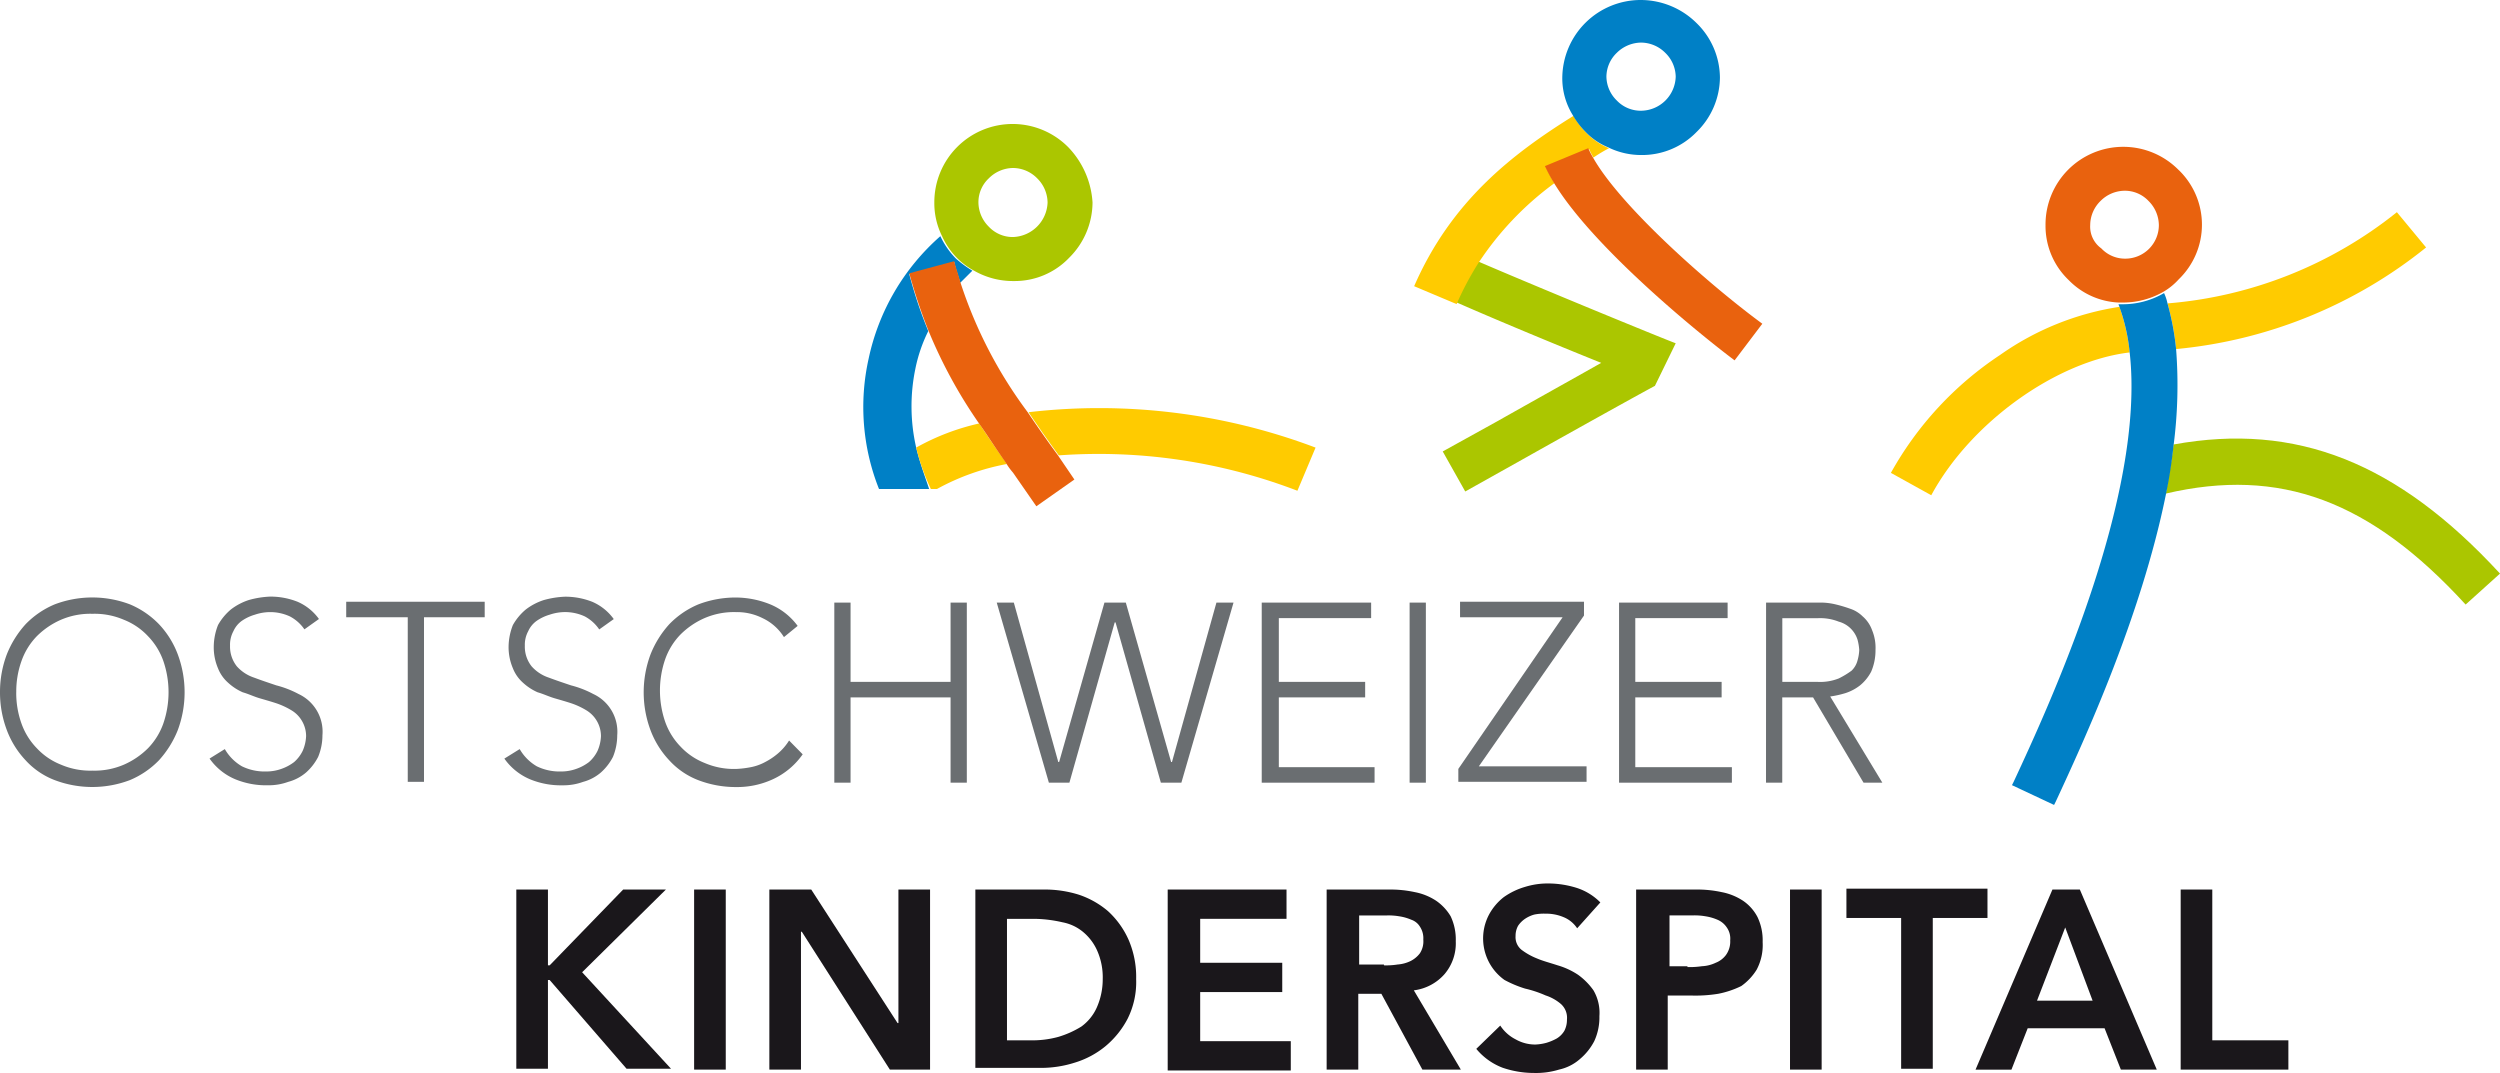 <?xml version="1.0" encoding="UTF-8"?> <svg xmlns="http://www.w3.org/2000/svg" viewBox="0 0 219 93.99"><path fill="#abc600" d="M93.586 12.902a6.858 6.858 0 0 0-11.739 4.838 6.5 6.5 0 0 0 .678 2.948 6.573 6.573 0 0 0 1.363 1.966 6.41 6.41 0 0 0 1.439 1.058 6.839 6.839 0 0 0 3.484.907 6.586 6.586 0 0 0 4.85-2.041 6.866 6.866 0 0 0 2.045-4.838 7.658 7.658 0 0 0-2.12-4.838Zm-4.847 7.862a2.872 2.872 0 0 1-2.121-.907 3.032 3.032 0 0 1-.908-2.117 2.861 2.861 0 0 1 .908-2.117 3.043 3.043 0 0 1 2.121-.907 2.992 2.992 0 0 1 2.12.907 3.029 3.029 0 0 1 .909 2.117 3.139 3.139 0 0 1-3.029 3.024Z"></path><path fill="#0080c6" d="M80.257 39.209a16.217 16.217 0 0 1-.076-6.879 13.285 13.285 0 0 1 1.136-3.326 38.367 38.367 0 0 1-1.666-4.99l3.938-1.058c.152.68.379 1.285.53 1.814l1.061-1.058a9.972 9.972 0 0 1-1.439-1.058 7.053 7.053 0 0 1-1.364-1.966 19.708 19.708 0 0 0-6.285 10.735 19.423 19.423 0 0 0 .909 11.415h4.392c-.379-1.134-.833-2.344-1.136-3.629Z"></path><path fill="#ffcb00" d="M80.257 39.209a18.737 18.737 0 0 0 1.287 3.629h.531a20.409 20.409 0 0 1 6.134-2.192c-.909-1.286-1.742-2.495-2.424-3.553a20.412 20.412 0 0 0-5.528 2.116Z"></path><path fill="#ffcb00" d="M90.102 36.11q.909 1.361 2.045 2.948l.606.832a48.583 48.583 0 0 1 20.9 3.1l1.591-3.78a53.6 53.6 0 0 0-25.142-3.1Z"></path><path fill="#e9620e" d="m92.677 39.89-.606-.832q-1.136-1.587-2.045-2.948a39.166 39.166 0 0 1-5.907-11.415c-.151-.605-.378-1.21-.53-1.815l-3.938 1.059a48 48 0 0 0 1.666 4.989 42.489 42.489 0 0 0 4.393 8.089c.757 1.061 1.515 2.268 2.423 3.553a5.809 5.809 0 0 0 .606.832l2.045 2.948 3.332-2.344Z"></path><path fill="#abc600" d="M140.267 31.787c-2.5 1.417-5.994 3.357-9.029 5.074l-4.855 2.686 1.972 3.507 4.932-2.761c4.249-2.388 10.015-5.6 11.684-6.492l1.821-3.731c-1.214-.447-12.291-5-17.3-7.163a23.058 23.058 0 0 0-1.9 3.582c3.039 1.343 8.578 3.656 12.675 5.298Z"></path><path fill="#ffcb00" d="M136.17 16.043c-.3-.523-.531-.97-.759-1.418l3.794-1.567a6.768 6.768 0 0 0 .379.746 13.249 13.249 0 0 1 1.366-.821 5.769 5.769 0 0 1-1.973-1.343 7.146 7.146 0 0 1-1.138-1.492c-5.387 3.358-10.7 7.461-13.96 14.923l3.718 1.567a26.972 26.972 0 0 1 1.9-3.581 27.127 27.127 0 0 1 6.673-7.014Z"></path><path fill="#e9620e" d="M139.508 13.729a6.761 6.761 0 0 1-.379-.746l-3.794 1.567a13.049 13.049 0 0 0 .759 1.418c3.414 5.671 12.67 13.207 15.857 15.6l2.428-3.209c-4.78-3.512-12.519-10.376-14.871-14.63Z"></path><path fill="#0080c6" d="M143.757 9.7a2.894 2.894 0 0 1-2.125-.895 2.972 2.972 0 0 1-.91-2.09 2.926 2.926 0 0 1 .91-2.089 3.071 3.071 0 0 1 2.125-.895 3.019 3.019 0 0 1 2.124.9 2.97 2.97 0 0 1 .911 2.089 3.069 3.069 0 0 1-3.035 2.98Zm4.855-7.685A6.952 6.952 0 0 0 143.757 0a6.872 6.872 0 0 0-6.9 6.79 6.12 6.12 0 0 0 .91 3.283 7.125 7.125 0 0 0 1.138 1.493 5.8 5.8 0 0 0 1.973 1.343 6.538 6.538 0 0 0 2.883.671 6.647 6.647 0 0 0 4.855-2.014 6.732 6.732 0 0 0 2.049-4.776 6.728 6.728 0 0 0-2.053-4.775Z"></path><path fill="#e9620e" d="M190.853 14.896a6.81 6.81 0 0 0-11.665 4.823 6.557 6.557 0 0 0 2.037 4.823 6.5 6.5 0 0 0 4.365 1.96h.452a7.122 7.122 0 0 0 3.537-.98 5.609 5.609 0 0 0 1.279-1.055 6.651 6.651 0 0 0 0-9.571Zm-7.751 4.823a2.977 2.977 0 0 1 .9-2.11 3.014 3.014 0 0 1 2.107-.9 2.845 2.845 0 0 1 2.107.9 3.022 3.022 0 0 1 .9 2.11 2.94 2.94 0 0 1-2.935 2.939 2.846 2.846 0 0 1-2.107-.9 2.341 2.341 0 0 1-.972-2.039Z"></path><path fill="#abc600" d="M190.402 38.937c-.151 1.432-.452 2.864-.678 4.3 10.01-2.336 17.912.6 26.265 9.722L219 50.246c-8.956-9.726-17.836-13.268-28.598-11.309Z"></path><path fill="#ffcb00" d="M175.2 31.099a29.664 29.664 0 0 0-9.558 10.325l3.537 1.96c3.462-6.406 10.988-11.757 17.385-12.511a17.207 17.207 0 0 0-.9-3.994 24.546 24.546 0 0 0-10.464 4.22Z"></path><path fill="#ffcb00" d="m212.525 21.678-2.558-3.09a36.855 36.855 0 0 1-20.092 7.99 23.486 23.486 0 0 1 .753 4 41.026 41.026 0 0 0 21.897-8.9Z"></path><path fill="#0080c6" d="M190.625 30.572a23.486 23.486 0 0 0-.753-4 4.264 4.264 0 0 0-.3-.9 7.122 7.122 0 0 1-3.537.98h-.452c0 .075.076.15.076.226a16.372 16.372 0 0 1 .9 3.994c1.43 12.586-7.075 30.975-10.16 37.608l-.151.3 3.688 1.733.151-.3c2.483-5.351 7.45-16.128 9.632-26.83a42.581 42.581 0 0 0 .678-4.3 41.011 41.011 0 0 0 .228-8.511Z"></path><path fill="#6a6e71" d="M0 60.638a9.339 9.339 0 0 1 .6-3.321 8.705 8.705 0 0 1 1.646-2.639 7.649 7.649 0 0 1 2.546-1.736 9.29 9.29 0 0 1 6.59 0 7.649 7.649 0 0 1 2.543 1.736 7.871 7.871 0 0 1 1.647 2.642 9.506 9.506 0 0 1 0 6.642 8.705 8.705 0 0 1-1.647 2.639 7.649 7.649 0 0 1-2.546 1.736 9.29 9.29 0 0 1-6.59 0 6.674 6.674 0 0 1-2.546-1.736 7.871 7.871 0 0 1-1.644-2.642A9.339 9.339 0 0 1 0 60.638Zm1.422 0a7.939 7.939 0 0 0 .45 2.717 5.952 5.952 0 0 0 1.353 2.189 5.792 5.792 0 0 0 2.1 1.434 6.486 6.486 0 0 0 2.771.529 6.486 6.486 0 0 0 2.771-.529 6.907 6.907 0 0 0 2.1-1.434 5.952 5.952 0 0 0 1.348-2.189 8.427 8.427 0 0 0 0-5.434 5.952 5.952 0 0 0-1.348-2.189 5.792 5.792 0 0 0-2.1-1.434 6.486 6.486 0 0 0-2.771-.529 6.486 6.486 0 0 0-2.771.529 6.907 6.907 0 0 0-2.1 1.434 5.952 5.952 0 0 0-1.348 2.189 7.939 7.939 0 0 0-.452 2.717Z"></path><path fill="#6a6e71" d="M19.694 65.62a4.107 4.107 0 0 0 1.5 1.509 4.527 4.527 0 0 0 2.1.453 3.884 3.884 0 0 0 1.348-.226 3.966 3.966 0 0 0 1.123-.6 3.112 3.112 0 0 0 .749-.981 3.582 3.582 0 0 0 .3-1.284 2.617 2.617 0 0 0-.375-1.358 2.588 2.588 0 0 0-.9-.906 6.669 6.669 0 0 0-1.273-.6c-.45-.151-.974-.3-1.5-.453s-.973-.377-1.5-.528a4.643 4.643 0 0 1-1.273-.83 3.278 3.278 0 0 1-.9-1.283 4.692 4.692 0 0 1-.368-1.895 5.278 5.278 0 0 1 .375-1.887 4.916 4.916 0 0 1 1.123-1.359 5.215 5.215 0 0 1 1.573-.83 8.067 8.067 0 0 1 1.872-.3 6.442 6.442 0 0 1 2.4.453 4.513 4.513 0 0 1 1.872 1.509l-1.273.906a3.549 3.549 0 0 0-1.273-1.132 4.122 4.122 0 0 0-1.722-.378 4.206 4.206 0 0 0-1.348.227 3.9 3.9 0 0 0-1.123.528 2.213 2.213 0 0 0-.749.906 2.492 2.492 0 0 0-.3 1.283 2.772 2.772 0 0 0 .6 1.812 3.493 3.493 0 0 0 1.5.981c.6.226 1.273.453 1.947.679a8.689 8.689 0 0 1 1.947.755 3.647 3.647 0 0 1 2.1 3.623 4.972 4.972 0 0 1-.375 1.887 4.705 4.705 0 0 1-1.048 1.359 3.964 3.964 0 0 1-1.573.83 5.007 5.007 0 0 1-1.8.3 7.075 7.075 0 0 1-2.846-.529 5.236 5.236 0 0 1-2.246-1.811Z"></path><path fill="#6a6e71" d="M35.644 54.071h-5.316v-1.358h12.131v1.358h-5.317v14.417h-1.423V54.071h-.075z"></path><path fill="#6a6e71" d="M45.525 65.62a4.112 4.112 0 0 0 1.5 1.509 4.528 4.528 0 0 0 2.1.453 3.892 3.892 0 0 0 1.348-.226 3.966 3.966 0 0 0 1.123-.6 3.112 3.112 0 0 0 .749-.981 3.581 3.581 0 0 0 .3-1.284 2.647 2.647 0 0 0-1.273-2.264 6.612 6.612 0 0 0-1.273-.6c-.449-.151-.973-.3-1.5-.453s-.974-.377-1.5-.528a4.628 4.628 0 0 1-1.273-.83 3.29 3.29 0 0 1-.9-1.283 4.709 4.709 0 0 1-.374-1.887 5.3 5.3 0 0 1 .374-1.887A4.919 4.919 0 0 1 46.05 53.4a5.209 5.209 0 0 1 1.572-.83 8.067 8.067 0 0 1 1.872-.3 6.443 6.443 0 0 1 2.4.453 4.526 4.526 0 0 1 1.872 1.509l-1.273.906a3.557 3.557 0 0 0-1.268-1.142 4.13 4.13 0 0 0-1.723-.378 4.215 4.215 0 0 0-1.348.227 3.92 3.92 0 0 0-1.129.533 2.228 2.228 0 0 0-.749.906 2.5 2.5 0 0 0-.3 1.283 2.766 2.766 0 0 0 .6 1.812 3.481 3.481 0 0 0 1.5.981c.6.226 1.273.453 1.947.679a8.7 8.7 0 0 1 1.946.755 3.643 3.643 0 0 1 2.1 3.623 4.991 4.991 0 0 1-.374 1.887 4.708 4.708 0 0 1-1.049 1.359 3.953 3.953 0 0 1-1.572.83 5.007 5.007 0 0 1-1.8.3 7.072 7.072 0 0 1-2.846-.529 5.236 5.236 0 0 1-2.246-1.811Z"></path><path fill="#6a6e71" d="M70.315 66.078a6.5 6.5 0 0 1-2.621 2.188 7.461 7.461 0 0 1-3.22.68 9.163 9.163 0 0 1-3.295-.6 6.674 6.674 0 0 1-2.546-1.736 7.871 7.871 0 0 1-1.647-2.642 9.506 9.506 0 0 1 0-6.642 8.705 8.705 0 0 1 1.647-2.648 7.649 7.649 0 0 1 2.546-1.736 9.163 9.163 0 0 1 3.295-.6 8.167 8.167 0 0 1 3 .6 5.688 5.688 0 0 1 2.4 1.887l-1.2.981a4.427 4.427 0 0 0-1.872-1.66 4.976 4.976 0 0 0-2.321-.529 6.486 6.486 0 0 0-2.771.529 6.907 6.907 0 0 0-2.1 1.434 5.939 5.939 0 0 0-1.348 2.189 8.427 8.427 0 0 0 0 5.434 5.939 5.939 0 0 0 1.348 2.189 5.792 5.792 0 0 0 2.1 1.434 6.486 6.486 0 0 0 2.771.529 8.337 8.337 0 0 0 1.273-.151 4.33 4.33 0 0 0 1.273-.453A5.883 5.883 0 0 0 68.15 66a4.809 4.809 0 0 0 .974-1.132Z"></path><path fill="#6a6e71" d="M73.086 52.788h1.423v6.944h8.761v-6.944h1.423v15.775H83.27v-7.472h-8.761v7.472h-1.423V52.788z"></path><path fill="#6a6e71" d="M87.314 52.788h1.497l3.894 13.964h.075l3.969-13.964h1.872l3.969 13.964h.075l3.894-13.964h1.497l-4.568 15.775h-1.797l-3.969-14.039h-.074l-3.969 14.039h-1.797l-4.568-15.775z"></path><path fill="#6a6e71" d="M110.527 52.788h9.585v1.359h-8.087v5.585h7.563v1.359h-7.563v6.114h8.387v1.358h-9.885V52.788z"></path><path fill="#6a6e71" d="M123.482 52.788h1.423v15.775h-1.423V52.788z"></path><path fill="#6a6e71" d="m127.75 67.356 9.136-13.285H127.9v-1.358h10.858v1.207l-9.21 13.209h9.435v1.359H127.75v-1.132z"></path><path fill="#6a6e71" d="M141.754 52.788h9.585v1.359h-8.088v5.585h7.563v1.359h-7.563v6.114h8.462v1.358h-9.884V52.788h-.075z"></path><path fill="#6a6e71" d="M154.708 52.788h4.942a5.781 5.781 0 0 1 1.124.151 11.876 11.876 0 0 1 1.273.377 2.821 2.821 0 0 1 1.123.68 2.882 2.882 0 0 1 .824 1.207 4.016 4.016 0 0 1 .3 1.736 4.7 4.7 0 0 1-.374 1.887 3.833 3.833 0 0 1-.974 1.208 4.127 4.127 0 0 1-1.273.679 8.565 8.565 0 0 1-1.348.3l4.568 7.548h-1.648l-4.42-7.47h-2.7v7.472h-1.423Zm1.423 6.944h3.07a4.414 4.414 0 0 0 1.872-.3 7.371 7.371 0 0 0 1.123-.679 1.9 1.9 0 0 0 .525-.906 3.862 3.862 0 0 0 .149-.906 4.61 4.61 0 0 0-.149-.9 2.377 2.377 0 0 0-1.648-1.585 4.414 4.414 0 0 0-1.872-.3h-3.07Z"></path><path fill="#1a171b" d="M45.229 77.923H48v6.642h.15l6.44-6.642h3.744l-7.339 7.246 7.788 8.454h-3.894l-6.739-7.775H48v7.775h-2.771v-15.7z"></path><path fill="#1a171b" d="M60.805 77.923h2.771v15.775h-2.771V77.923z"></path><path fill="#1a171b" d="M67.395 77.923h3.669l7.563 11.699h.075V77.923h2.771v15.775h-3.52L70.24 81.621h-.075v12.077h-2.77V77.923z"></path><path fill="#1a171b" d="M85.366 77.923h6.141a9.929 9.929 0 0 1 3 .453 7.688 7.688 0 0 1 2.546 1.434 7.554 7.554 0 0 1 1.8 2.491 8.183 8.183 0 0 1 .674 3.472 7.186 7.186 0 0 1-.749 3.472 7.857 7.857 0 0 1-1.953 2.415 7.778 7.778 0 0 1-2.7 1.434 9.708 9.708 0 0 1-2.846.453h-5.838V77.923Zm4.868 13.209a8.556 8.556 0 0 0 2.471-.3 8.287 8.287 0 0 0 2.022-.906 4.139 4.139 0 0 0 1.348-1.66 6.13 6.13 0 0 0 .524-2.491 5.783 5.783 0 0 0-.45-2.416 4.485 4.485 0 0 0-1.2-1.66 3.965 3.965 0 0 0-1.872-.906 11.481 11.481 0 0 0-2.321-.3h-2.544v10.639Z"></path><path fill="#1a171b" d="M102.365 77.923h10.334v2.566h-7.563v3.85h7.189v2.566h-7.189v4.302h7.937v2.567H102.29V77.923h.075z"></path><path fill="#1a171b" d="M116.293 77.923h5.466a10.089 10.089 0 0 1 2.172.226 5.159 5.159 0 0 1 1.872.755 4.36 4.36 0 0 1 1.273 1.359 4.732 4.732 0 0 1 .449 2.189 4.164 4.164 0 0 1-.973 2.868 4.28 4.28 0 0 1-2.7 1.434l4.119 6.944h-3.37l-3.594-6.642h-2.022v6.642h-2.771V77.923Zm4.942 6.642a6.425 6.425 0 0 0 1.2-.075 3.122 3.122 0 0 0 1.124-.3 2.343 2.343 0 0 0 .823-.68 1.923 1.923 0 0 0 .3-1.207 1.83 1.83 0 0 0-.3-1.133 1.416 1.416 0 0 0-.748-.6 4.248 4.248 0 0 0-1.049-.3 5.583 5.583 0 0 0-1.123-.076h-2.4v4.3h2.171Z"></path><path fill="#1a171b" d="M138.159 81.319a2.588 2.588 0 0 0-1.2-.981 3.893 3.893 0 0 0-1.573-.3 4.2 4.2 0 0 0-.973.076 2.745 2.745 0 0 0-.824.377 2.294 2.294 0 0 0-.6.6 1.8 1.8 0 0 0-.225.906 1.413 1.413 0 0 0 .524 1.207 5.734 5.734 0 0 0 1.348.755c.525.227 1.124.378 1.8.6a6.563 6.563 0 0 1 1.8.83 5.816 5.816 0 0 1 1.348 1.359 3.9 3.9 0 0 1 .524 2.264 4.966 4.966 0 0 1-.449 2.189 5.167 5.167 0 0 1-1.273 1.585 4.076 4.076 0 0 1-1.8.906 6.881 6.881 0 0 1-2.171.3 8.531 8.531 0 0 1-2.771-.453 5.536 5.536 0 0 1-2.321-1.66l2.1-2.038a3.493 3.493 0 0 0 1.348 1.207 3.459 3.459 0 0 0 1.723.453 4.317 4.317 0 0 0 .973-.151 4.531 4.531 0 0 0 .9-.377 1.95 1.95 0 0 0 .674-.68 2.107 2.107 0 0 0 .224-.981 1.618 1.618 0 0 0-.524-1.358 3.916 3.916 0 0 0-1.348-.755 10 10 0 0 0-1.8-.6 9.888 9.888 0 0 1-1.8-.755 4.468 4.468 0 0 1-1.348-5.736 4.877 4.877 0 0 1 1.273-1.51 6.216 6.216 0 0 1 1.872-.906 6.73 6.73 0 0 1 2.1-.3 8.362 8.362 0 0 1 2.4.378 5.1 5.1 0 0 1 2.1 1.283Z"></path><path fill="#1a171b" d="M143.401 77.923h5.242a10.086 10.086 0 0 1 2.171.226 5.159 5.159 0 0 1 1.872.755 3.9 3.9 0 0 1 1.273 1.434 4.732 4.732 0 0 1 .449 2.189 4.607 4.607 0 0 1-.524 2.415 4.927 4.927 0 0 1-1.348 1.435 8.017 8.017 0 0 1-2.021.679 12.4 12.4 0 0 1-2.4.151h-2.022v6.491h-2.768V77.923Zm4.418 6.793a7.59 7.59 0 0 0 1.273-.076 3.117 3.117 0 0 0 1.2-.3 2.053 2.053 0 0 0 .9-.68 2.013 2.013 0 0 0 .374-1.283 1.693 1.693 0 0 0-.3-1.132 1.83 1.83 0 0 0-.823-.679 4.248 4.248 0 0 0-1.049-.3 5.579 5.579 0 0 0-1.123-.076h-2.022v4.453h1.573Z"></path><path fill="#1a171b" d="M156.805 77.923h2.771v15.775h-2.771V77.923z"></path><path fill="#1a171b" d="M166.54 80.414h-4.793v-2.567h12.356v2.567h-4.792v13.209h-2.771V80.414z"></path><path fill="#1a171b" d="M179.794 77.923h2.4l6.74 15.775h-3.146l-1.426-3.62h-6.737l-1.423 3.623h-3.145Zm3.519 9.737-2.4-6.416-2.471 6.416Z"></path><path fill="#1a171b" d="M191.027 77.923h2.77v13.209h6.665v2.566h-9.435V77.923z"></path></svg> 